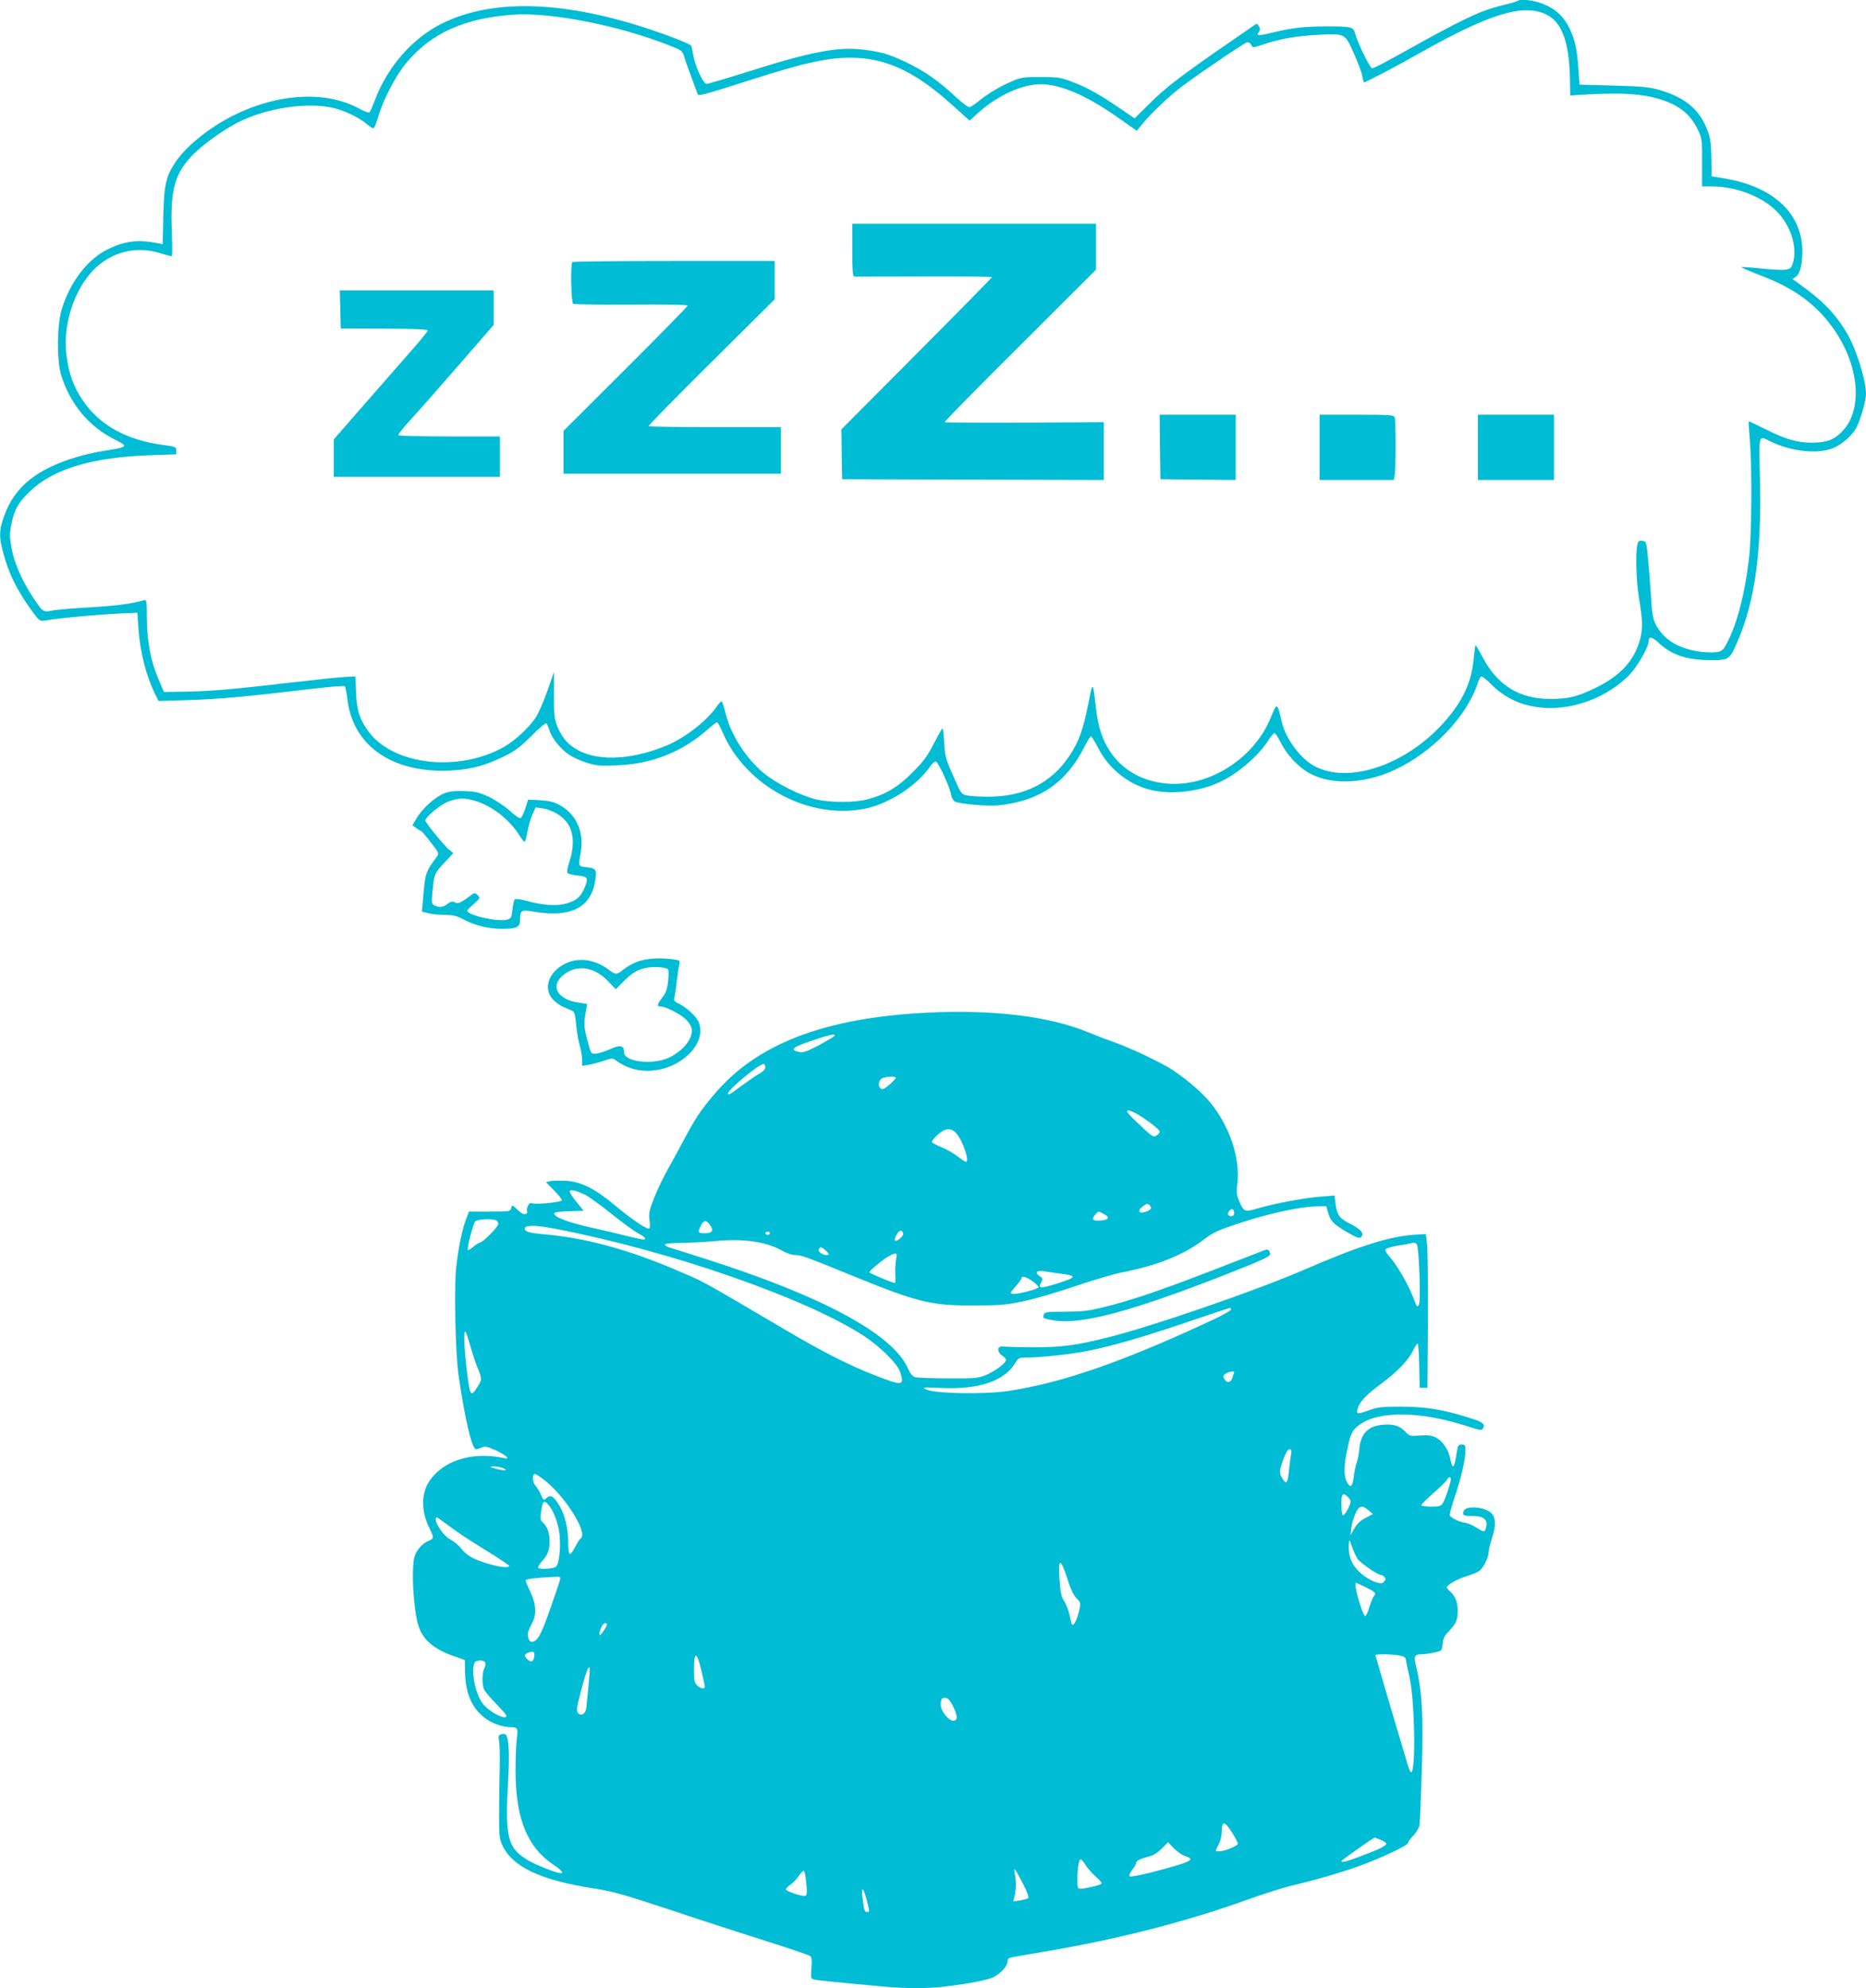 <?xml version="1.0" standalone="no"?>
<!DOCTYPE svg PUBLIC "-//W3C//DTD SVG 20010904//EN"
 "http://www.w3.org/TR/2001/REC-SVG-20010904/DTD/svg10.dtd">
<svg version="1.0" xmlns="http://www.w3.org/2000/svg"
 width="1202pt" height="1280pt" viewBox="0 0 1202 1280"
 preserveAspectRatio="xMidYMid meet">
<g transform="translate(0,1280) scale(0.1,-0.1)"
fill="#00bcd4" stroke="none">
<path d="M9778 12795 c-3 -3 -41 -15 -84 -25 -162 -39 -254 -83 -685 -323 -85
-48 -162 -87 -170 -87 -14 0 -92 160 -110 225 -12 42 -24 45 -184 45 -144 0
-229 -10 -353 -41 -86 -21 -104 -20 -83 5 9 11 10 20 1 36 -10 19 -14 20 -30
8 -10 -7 -87 -60 -171 -118 -302 -208 -404 -287 -501 -384 l-99 -98 -87 59
c-132 91 -219 140 -313 175 -77 30 -94 32 -204 32 -107 1 -127 -2 -183 -26
-77 -32 -159 -81 -219 -130 -25 -21 -52 -38 -60 -38 -8 0 -50 32 -92 71 -104
98 -198 163 -316 219 -110 52 -160 67 -280 81 -161 19 -340 -16 -748 -146
-131 -41 -246 -75 -256 -75 -22 0 -78 125 -87 194 -4 24 -9 48 -13 53 -3 6
-62 31 -131 57 -619 230 -1127 259 -1478 82 -187 -94 -348 -279 -427 -491 -15
-39 -30 -74 -35 -78 -4 -5 -32 5 -61 21 -215 120 -527 103 -819 -43 -152 -77
-298 -194 -367 -295 -64 -95 -76 -146 -81 -349 l-4 -183 -31 6 c-126 25 -214
15 -323 -39 -130 -64 -240 -207 -296 -385 -31 -100 -33 -330 -4 -425 58 -186
177 -330 344 -414 93 -47 92 -48 -82 -76 -55 -8 -147 -31 -205 -51 -246 -82
-376 -202 -436 -401 -20 -69 -19 -108 5 -199 38 -142 88 -242 189 -382 42 -57
49 -62 76 -58 118 20 380 43 570 50 l30 1 7 -103 c10 -150 51 -309 110 -426
l20 -39 196 6 c192 6 372 22 792 72 112 14 207 21 211 17 4 -4 12 -45 18 -92
37 -280 265 -450 606 -452 152 0 264 25 395 89 80 39 109 61 184 136 48 49 92
85 96 80 4 -4 13 -25 19 -45 17 -53 76 -125 130 -159 25 -17 77 -39 115 -51
59 -18 85 -20 195 -15 223 9 418 87 582 233 27 24 53 44 58 44 4 0 20 -28 35
-63 149 -351 565 -571 929 -491 149 33 328 150 408 269 13 19 30 34 37 33 16
-4 92 -168 99 -215 3 -19 14 -38 23 -43 30 -16 211 -32 280 -25 265 27 439
145 556 378 19 37 38 67 42 67 4 0 25 -35 47 -77 71 -138 204 -241 353 -272
129 -27 299 -6 425 52 119 54 256 172 320 275 15 23 32 42 37 42 5 0 24 -27
40 -61 35 -68 95 -138 156 -179 138 -96 366 -94 577 3 245 113 467 345 536
559 7 21 17 40 21 43 5 3 34 -18 63 -48 95 -95 204 -144 343 -154 193 -14 411
70 550 212 51 53 124 179 124 216 0 34 21 31 65 -10 87 -80 182 -111 340 -111
113 0 117 3 169 124 111 258 154 571 143 1044 -7 292 -10 279 62 243 135 -69
318 -88 416 -43 58 27 119 82 145 132 26 51 60 171 60 213 0 90 -63 290 -122
391 -77 130 -160 214 -324 330 l-27 19 22 16 c27 21 40 74 41 162 1 240 -182
414 -489 468 l-95 16 -2 115 c-1 88 -6 129 -22 172 -50 140 -142 219 -313 269
-62 18 -111 23 -294 28 l-220 6 -7 99 c-9 129 -22 189 -57 262 -37 77 -92 128
-171 159 -58 23 -148 34 -162 20z m180 -87 c102 -48 150 -176 155 -413 l2
-110 25 2 c293 20 443 12 571 -32 116 -39 184 -98 231 -201 21 -44 23 -63 22
-201 l0 -153 62 0 c149 0 314 -61 409 -151 96 -91 144 -231 116 -336 -10 -38
-16 -43 -48 -49 -20 -4 -94 0 -165 8 -70 7 -125 11 -120 7 4 -4 67 -31 140
-59 165 -64 283 -141 379 -245 233 -252 288 -608 118 -764 -50 -46 -95 -61
-185 -61 -93 0 -168 22 -294 85 -60 30 -111 54 -112 52 -1 -1 2 -52 7 -112 16
-183 13 -622 -5 -772 -26 -223 -74 -410 -137 -534 -32 -64 -40 -69 -112 -69
-127 1 -244 45 -306 115 -56 64 -68 100 -75 230 -4 66 -12 176 -19 245 -12
124 -12 125 -38 128 -22 3 -27 -2 -33 -29 -11 -57 -6 -232 10 -329 26 -159 27
-201 10 -271 -36 -140 -127 -240 -291 -319 -115 -56 -174 -70 -288 -70 -201 0
-342 88 -437 270 -24 46 -45 80 -46 75 -2 -6 -8 -51 -13 -102 -16 -151 -81
-279 -210 -416 -246 -260 -601 -374 -814 -259 -92 50 -186 176 -211 287 -29
124 -30 124 -69 28 -112 -278 -423 -466 -703 -424 -143 21 -259 91 -332 201
-51 76 -79 160 -92 280 -21 179 -20 179 -50 27 -34 -168 -59 -238 -120 -331
-115 -176 -293 -266 -525 -265 -49 0 -108 3 -130 7 -44 8 -41 4 -106 152 -37
83 -42 107 -47 188 -2 50 -7 92 -11 92 -3 0 -28 -44 -56 -98 -40 -78 -65 -113
-135 -183 -93 -95 -175 -144 -291 -175 -84 -22 -241 -22 -334 0 -98 23 -258
104 -337 170 -116 98 -210 245 -244 383 -9 37 -20 72 -24 76 -4 4 -18 -9 -32
-30 -59 -88 -195 -196 -313 -248 -96 -43 -225 -76 -320 -81 -184 -12 -321 48
-379 165 -35 69 -38 93 -38 246 l1 140 -42 -120 c-23 -66 -57 -144 -75 -173
-42 -64 -134 -150 -204 -190 -292 -165 -708 -120 -871 94 -59 78 -80 143 -84
259 l-3 100 -62 -3 c-35 -1 -196 -18 -358 -37 -378 -44 -514 -55 -680 -58
l-134 -2 -33 77 c-51 118 -75 241 -77 391 -1 124 -1 128 -21 122 -75 -22 -175
-35 -344 -45 -106 -6 -216 -15 -244 -21 -60 -11 -60 -11 -121 80 -74 111 -125
228 -142 324 -13 75 -13 93 0 157 19 92 49 143 127 214 150 139 394 211 759
225 l175 6 0 25 c0 23 -4 25 -90 36 -234 32 -406 129 -513 288 -60 89 -89 171
-104 291 -27 214 65 464 214 583 110 88 250 115 386 73 39 -11 73 -21 78 -21
4 0 4 68 1 151 -12 279 18 385 142 509 67 67 195 157 288 204 184 92 443 130
611 91 75 -18 168 -63 217 -106 21 -18 40 -28 44 -23 5 5 18 41 30 81 31 103
111 258 175 334 159 193 373 291 686 314 245 18 681 -67 1013 -198 80 -31 82
-33 96 -77 7 -25 28 -83 46 -130 18 -47 35 -93 38 -102 7 -19 0 -21 376 98
285 91 424 123 556 131 253 14 452 -71 710 -304 l111 -100 49 45 c117 106 253
174 375 188 131 14 310 -57 530 -212 l123 -86 35 43 c53 66 174 181 255 242
106 80 399 279 419 284 9 3 21 -3 27 -15 11 -21 11 -21 82 3 103 35 217 55
354 61 171 8 168 9 225 -117 26 -58 51 -124 55 -147 4 -23 9 -42 12 -42 11 0
195 96 347 182 458 259 675 326 824 256z"/>
<path d="M5490 11190 c0 -129 3 -170 13 -171 6 0 209 0 450 1 240 1 437 -1
437 -4 0 -3 -218 -225 -485 -493 l-485 -487 2 -161 3 -160 843 -3 842 -2 0
186 0 186 -510 -3 c-280 -1 -512 0 -515 3 -3 3 215 225 485 493 l490 489 0
148 0 148 -785 0 -785 0 0 -170z"/>
<path d="M3687 11113 c-13 -12 -8 -261 5 -269 7 -4 175 -6 375 -5 213 2 363
-1 363 -6 0 -5 -180 -189 -400 -408 l-400 -399 0 -138 0 -138 700 0 700 0 0
150 0 150 -423 0 c-233 0 -426 3 -429 6 -4 3 178 188 403 411 l409 406 0 123
0 124 -648 0 c-357 0 -652 -3 -655 -7z"/>
<path d="M2192 10808 l3 -123 280 -1 c196 -1 280 -4 280 -12 0 -6 -43 -59 -96
-119 -52 -59 -188 -215 -302 -345 l-207 -237 0 -121 0 -120 535 0 535 0 0 130
0 130 -324 0 c-179 0 -327 4 -330 8 -3 5 32 49 77 98 46 49 185 207 310 351
l227 261 0 111 0 111 -495 0 -496 0 3 -122z"/>
<path d="M7472 9923 l3 -208 243 -3 242 -2 0 210 0 210 -245 0 -245 0 2 -207z"/>
<path d="M8500 9920 l0 -210 239 0 239 0 6 31 c8 40 8 352 0 373 -5 14 -36 16
-245 16 l-239 0 0 -210z"/>
<path d="M9520 9920 l0 -210 245 0 245 0 0 210 0 210 -245 0 -245 0 0 -210z"/>
<path d="M2861 7692 c-56 -21 -141 -98 -177 -159 l-27 -46 24 -18 c13 -10 27
-19 31 -19 4 0 32 -32 62 -72 53 -67 55 -73 41 -92 -75 -101 -77 -107 -90
-278 l-7 -77 39 -10 c21 -6 68 -11 105 -11 55 0 78 -5 125 -30 76 -39 161 -60
244 -60 97 0 119 10 119 57 0 64 7 68 93 53 230 -39 361 26 390 193 13 79 9
87 -57 94 -52 6 -52 5 -35 97 23 125 -28 243 -130 299 -43 25 -69 31 -131 35
l-78 4 -18 -57 c-10 -31 -24 -60 -31 -62 -7 -3 -39 19 -70 48 -32 29 -91 68
-132 88 -65 30 -86 35 -160 38 -63 2 -98 -2 -130 -15z m200 -48 c105 -31 216
-116 280 -215 17 -27 34 -49 38 -49 4 0 12 28 18 63 6 34 20 84 32 111 l21 48
43 -6 c64 -10 128 -47 161 -94 42 -59 47 -145 16 -243 -15 -47 -20 -73 -13
-80 6 -6 36 -13 67 -16 63 -7 68 -15 41 -81 -24 -55 -53 -81 -114 -98 -63 -19
-153 -13 -258 16 -38 11 -72 15 -77 10 -5 -5 -11 -34 -15 -66 -6 -53 -8 -58
-36 -65 -57 -16 -255 29 -255 58 0 4 19 24 43 44 40 36 41 38 24 56 -12 12
-21 15 -31 8 -81 -60 -95 -66 -115 -55 -18 9 -26 7 -48 -9 -29 -23 -54 -26
-84 -10 -18 9 -20 17 -14 77 11 124 13 129 76 196 l59 64 -24 19 c-28 20 -156
177 -156 190 0 24 102 107 152 124 66 23 99 23 169 3z"/>
<path d="M4112 6611 c-29 -10 -70 -32 -92 -50 -47 -38 -54 -38 -96 -6 -105 80
-229 87 -322 17 -77 -57 -95 -145 -42 -205 16 -18 48 -42 72 -51 24 -10 50
-21 58 -26 10 -5 17 -31 21 -86 4 -43 14 -104 23 -134 9 -30 16 -72 16 -93 l0
-39 43 7 c23 4 67 15 97 26 53 18 56 18 80 0 76 -55 166 -75 260 -60 191 30
329 196 266 318 -19 35 -77 87 -123 109 -29 14 -34 20 -28 42 3 14 10 59 14
100 5 41 12 89 16 106 7 31 6 31 -40 38 -83 11 -168 6 -223 -13z m191 -51 c4
-4 5 -37 1 -75 -6 -55 -13 -75 -40 -110 -33 -44 -34 -55 -5 -55 29 0 125 -50
158 -82 18 -17 35 -43 38 -58 13 -61 -50 -143 -145 -189 -105 -49 -290 -28
-290 34 0 45 -24 50 -91 20 -34 -15 -75 -28 -92 -29 -30 -1 -31 0 -54 89 -23
86 -24 107 -7 196 l6 36 -48 7 c-138 18 -191 101 -113 172 85 77 202 64 294
-31 l52 -54 44 45 c58 60 99 84 157 94 49 8 121 3 135 -10z"/>
<path d="M5965 6280 c-659 -34 -1095 -202 -1368 -530 -85 -100 -119 -152 -192
-289 -34 -64 -82 -152 -107 -196 -25 -44 -62 -122 -83 -174 -33 -82 -37 -101
-31 -148 5 -39 3 -53 -6 -53 -21 0 -126 73 -223 155 -122 102 -212 147 -309
153 -41 2 -87 1 -102 -2 l-27 -7 51 -52 c29 -29 52 -58 52 -64 0 -12 -156 -29
-191 -20 -15 4 -22 -1 -30 -20 -5 -13 -7 -29 -3 -34 3 -5 -2 -12 -11 -15 -11
-4 -28 5 -51 27 -34 33 -35 33 -41 11 -5 -21 -9 -22 -138 -22 l-134 0 -20 -53
c-25 -68 -47 -175 -62 -301 -15 -128 -6 -553 15 -701 41 -282 86 -475 112
-475 7 0 24 5 37 11 21 9 35 6 86 -16 33 -15 66 -35 73 -43 11 -13 9 -15 -22
-8 -206 42 -394 -20 -480 -159 -47 -77 -46 -187 5 -291 31 -64 31 -69 -4 -84
-42 -17 -81 -63 -92 -106 -19 -83 -7 -316 23 -429 24 -94 97 -160 225 -205
l77 -27 2 -84 c3 -171 76 -286 213 -334 24 -8 61 -15 81 -15 45 0 48 -7 39
-74 -4 -28 -8 -118 -8 -201 -1 -308 74 -497 244 -610 50 -33 69 -55 47 -55
-25 0 -164 55 -210 83 -134 80 -150 146 -128 528 8 153 4 250 -13 278 -6 8
-16 11 -31 6 -19 -6 -21 -11 -15 -43 4 -21 6 -100 4 -177 -2 -77 -4 -210 -4
-295 0 -137 2 -160 21 -200 66 -141 249 -226 597 -279 115 -18 189 -39 494
-140 197 -66 475 -156 618 -201 143 -45 266 -87 274 -93 10 -9 12 -28 8 -78
-5 -63 -4 -67 16 -73 20 -5 121 -16 453 -46 142 -13 287 -13 394 1 152 18 264
40 305 58 46 20 95 73 95 102 0 11 6 22 13 24 6 3 104 20 217 39 479 80 923
194 1330 341 96 34 218 73 270 85 154 36 332 88 445 130 141 52 305 130 305
145 0 7 15 28 34 47 20 21 37 50 40 69 3 19 9 169 14 334 12 375 3 532 -39
699 -13 54 -6 66 43 66 15 0 49 5 76 11 49 10 50 10 55 55 3 35 13 55 40 82
47 50 57 72 57 132 0 55 -15 94 -49 124 -12 11 -21 23 -21 27 0 15 73 56 130
72 30 9 66 24 79 33 27 19 60 88 61 125 0 14 9 52 20 84 28 81 26 135 -4 164
-45 42 -169 50 -179 10 -7 -26 0 -29 59 -29 69 0 97 -22 88 -67 -8 -40 -13
-40 -63 -8 -21 14 -56 29 -77 32 -37 6 -82 28 -95 46 -3 4 11 58 32 120 41
120 69 244 69 302 0 30 -3 35 -24 35 -21 0 -25 -6 -31 -42 -17 -116 -27 -127
-44 -46 -13 60 -49 111 -93 134 -24 12 -49 15 -99 12 -63 -5 -70 -3 -91 19
-40 43 -75 55 -142 51 -102 -6 -152 -56 -160 -160 -3 -29 -10 -66 -16 -83 -7
-16 -15 -57 -19 -89 -7 -68 -23 -81 -45 -37 -21 39 -20 105 3 211 21 101 31
121 74 154 125 96 402 92 711 -10 65 -22 80 -24 87 -13 19 30 3 44 -86 71
-173 54 -278 71 -435 72 -125 0 -154 -3 -207 -22 -81 -29 -87 -28 -78 6 11 45
52 90 149 161 107 80 177 152 208 215 12 25 25 46 30 46 4 0 9 -64 10 -142 l3
-143 25 0 25 0 3 420 c1 231 -1 454 -5 495 l-8 75 -55 -3 c-173 -9 -370 -71
-730 -227 -301 -131 -974 -363 -1258 -434 -211 -53 -303 -65 -487 -65 -93 1
-181 3 -195 5 -36 6 -40 -34 -6 -57 14 -9 26 -22 26 -29 0 -21 -70 -73 -130
-98 -50 -20 -71 -22 -240 -21 -102 0 -197 4 -212 7 -20 5 -33 21 -51 61 -100
219 -552 462 -1302 701 -115 37 -221 70 -234 74 -14 4 -26 12 -28 18 -2 6 33
10 99 11 57 0 159 6 227 12 180 18 332 -5 433 -64 26 -15 60 -26 81 -26 38 0
69 -11 392 -143 396 -161 484 -182 750 -182 180 1 213 3 330 28 72 15 222 59
335 98 113 38 248 78 301 88 224 44 393 111 524 211 61 46 91 60 231 106 181
60 383 104 487 107 l70 2 13 -45 c15 -53 35 -72 122 -123 71 -42 87 -45 97
-20 7 21 -18 44 -87 79 -59 30 -77 56 -85 124 l-6 53 -90 -7 c-98 -7 -303 -45
-410 -77 -79 -24 -85 -21 -115 49 -16 38 -18 58 -12 107 21 166 -48 374 -175
528 -53 64 -143 142 -238 206 -64 44 -272 143 -377 180 -47 16 -123 46 -170
65 -253 104 -612 148 -1045 126z m-589 -149 c-4 -5 -49 -32 -101 -60 -76 -40
-101 -49 -125 -44 -68 13 -46 32 91 77 106 36 145 43 135 27z m-446 -201 c0
-13 -12 -27 -31 -38 -18 -9 -66 -42 -108 -72 -98 -72 -101 -74 -101 -59 0 24
198 188 228 189 6 0 12 -9 12 -20z m840 -69 c0 -5 -19 -25 -42 -45 -32 -28
-44 -33 -55 -24 -22 18 -12 61 17 69 37 10 80 10 80 0z m1543 -227 c58 -30
157 -105 157 -119 0 -8 -9 -19 -21 -26 -23 -12 -22 -12 -141 101 -65 60 -63
78 5 44z m-1150 -134 c41 -49 84 -180 59 -180 -5 0 -29 16 -55 36 -25 20 -72
46 -104 59 -32 13 -59 28 -61 33 -1 5 15 25 38 46 51 46 88 48 123 6z m-2394
-392 c24 -12 102 -68 173 -125 71 -57 147 -112 168 -123 44 -22 59 -40 35 -40
-9 0 -60 11 -113 24 -53 14 -159 39 -234 55 -140 32 -228 65 -228 88 0 9 27
13 95 15 l95 3 -45 55 c-25 30 -45 61 -45 69 0 16 36 9 99 -21z m3640 -72 c14
-16 -1 -31 -42 -41 -34 -9 -38 16 -5 39 27 19 32 20 47 2z m541 -47 c0 -12 -7
-19 -20 -19 -22 0 -26 20 -8 38 15 15 28 6 28 -19z m-839 -5 c42 -21 32 -38
-24 -42 -51 -3 -59 8 -30 40 20 22 17 22 54 2z m-3917 -40 c9 -3 16 -14 16
-24 0 -18 -101 -120 -119 -120 -5 0 -24 -12 -41 -26 -17 -15 -33 -24 -36 -21
-8 8 33 166 47 183 12 14 103 20 133 8z m1379 -30 c27 -36 16 -54 -33 -54 -44
0 -47 7 -25 50 19 36 34 37 58 4z m-996 -25 c736 -141 1614 -446 1988 -690
108 -71 219 -182 235 -236 26 -86 13 -87 -170 -15 -158 61 -333 150 -567 288
-556 327 -521 308 -683 377 -330 143 -610 219 -890 242 -80 7 -110 17 -110 35
0 24 70 24 197 -1z m2241 -32 c3 -16 -44 -55 -54 -44 -3 3 2 19 11 37 17 32
38 36 43 7z m-858 3 c0 -5 -7 -10 -15 -10 -8 0 -15 5 -15 10 0 6 7 10 15 10 8
0 15 -4 15 -10z m4167 -72 c14 -17 26 -369 13 -388 -11 -18 -12 -18 -40 55
-30 79 -107 209 -148 253 -18 20 -31 41 -28 48 2 6 38 17 78 24 40 6 78 13 83
15 20 7 33 5 42 -7z m-3809 -38 c27 -25 27 -30 4 -30 -26 0 -56 25 -48 38 10
17 19 15 44 -8z m455 -52 c-4 -18 -7 -61 -6 -95 2 -35 0 -63 -2 -63 -15 0
-165 62 -165 69 0 10 88 83 124 103 48 27 59 24 49 -14z m1060 -98 c108 -13
104 -24 -29 -65 -110 -34 -119 -32 -94 15 8 16 6 22 -10 32 -37 23 -25 41 23
34 23 -4 73 -11 110 -16z m-184 -47 c22 -16 40 -33 41 -40 0 -11 -118 -43
-159 -43 -28 0 -27 6 14 51 19 22 35 44 35 49 0 18 29 11 69 -17z m1281 -184
c0 -6 -48 -33 -107 -61 -579 -272 -985 -413 -1333 -464 -152 -22 -466 -16
-520 9 -34 16 -32 17 95 11 244 -10 403 44 475 161 20 33 25 35 73 35 85 0
265 19 379 40 157 30 361 88 658 189 146 50 268 90 273 91 4 0 7 -5 7 -11z
m-4901 -232 c12 -43 32 -105 46 -139 31 -76 31 -79 0 -128 -44 -69 -48 -61
-70 125 -17 147 -20 244 -6 230 5 -6 18 -45 30 -88z m4921 -171 c0 -1 -5 -17
-11 -35 -12 -35 -34 -38 -53 -8 -9 15 -7 21 8 33 18 12 56 20 56 10z m367
-528 c-4 -18 -9 -62 -13 -98 -9 -91 -17 -102 -43 -59 -23 37 -22 48 10 134 13
34 26 55 36 55 12 0 14 -7 10 -32z m-5080 -89 c43 -17 14 -20 -42 -5 -44 13
-46 14 -18 15 17 1 44 -4 60 -10z m265 -74 c138 -105 290 -348 238 -380 -6 -4
-22 -29 -36 -56 -13 -27 -29 -47 -34 -44 -6 3 -10 39 -10 78 0 89 -22 177 -58
236 -36 59 -55 70 -81 47 -19 -18 -20 -17 -36 20 -9 21 -25 48 -36 60 -20 22
-23 74 -3 74 6 0 31 -16 56 -35z m5842 -12 c-13 -53 -36 -118 -50 -140 -12
-20 -23 -23 -74 -23 -32 0 -61 4 -64 8 -3 4 31 39 76 78 44 38 84 77 89 87 15
27 30 20 23 -10z m-662 -100 c10 -9 18 -22 18 -30 0 -24 -40 -94 -50 -88 -11
7 -14 118 -3 128 9 10 15 9 35 -10z m-5150 -50 c30 -34 57 -100 69 -167 14
-81 4 -209 -18 -231 -14 -15 -103 -21 -116 -9 -4 4 7 22 24 42 39 44 49 71 49
133 0 52 -17 95 -45 119 -13 11 -15 24 -10 64 10 73 19 81 47 49z m5284 -37
l28 -23 -39 -21 c-44 -22 -64 -41 -89 -87 l-17 -30 5 45 c3 25 14 66 26 93 24
54 44 60 86 23z m-5918 -104 c42 -33 146 -101 230 -152 83 -51 152 -97 152
-101 0 -23 -131 4 -223 45 -32 14 -65 39 -85 65 -18 23 -50 49 -70 59 -50 23
-122 142 -86 142 2 0 39 -26 82 -58z m5846 -207 c17 -26 131 -105 152 -105 6
0 17 -6 23 -14 9 -11 8 -17 -4 -29 -14 -14 -20 -14 -59 -1 -24 8 -62 31 -85
51 -64 54 -88 112 -82 198 2 27 4 25 20 -22 10 -28 25 -63 35 -78z m-1869
-128 c20 -64 40 -107 59 -126 29 -30 29 -31 16 -86 -14 -57 -34 -95 -44 -84
-3 3 -10 30 -16 60 -6 29 -21 70 -34 89 -20 30 -25 55 -31 144 -10 138 6 139
50 3z m-3268 -9 c-3 -13 -32 -99 -65 -192 -57 -164 -81 -206 -117 -206 -14 0
-25 22 -25 50 0 11 12 41 26 67 32 61 29 122 -11 208 -16 33 -29 65 -29 70 -1
9 71 18 188 23 35 2 38 0 33 -20z m5193 -48 c62 -31 68 -38 49 -57 -5 -5 -18
-37 -28 -69 -9 -33 -21 -58 -27 -58 -18 3 -78 214 -60 214 4 0 33 -14 66 -30z
m-4890 -237 c0 -14 -41 -75 -47 -70 -10 10 18 77 33 77 8 0 14 -3 14 -7z
m-468 -204 c-4 -36 -19 -45 -42 -24 -26 23 -25 34 3 45 31 12 42 7 39 -21z
m5572 3 c29 -5 40 -12 42 -27 1 -11 12 -63 24 -115 34 -151 41 -610 10 -610
-5 0 -16 26 -25 58 -9 31 -59 199 -111 373 -51 174 -94 320 -94 323 0 8 105 7
154 -2z m-4495 -101 c12 -49 21 -94 21 -100 0 -18 -28 -13 -50 9 -17 17 -20
33 -20 98 0 126 19 123 49 -7z m-1393 55 c3 -8 0 -24 -6 -37 -16 -29 -16 -109
0 -140 7 -13 44 -56 83 -96 56 -57 67 -74 54 -78 -25 -10 -117 45 -149 89 -47
65 -74 202 -52 260 8 20 63 21 70 2z m665 -148 c-6 -62 -12 -126 -14 -142 -3
-37 -31 -57 -52 -36 -13 14 -12 28 14 130 29 115 50 174 59 165 2 -2 -1 -55
-7 -117z m2347 -130 c31 -65 32 -92 6 -96 -31 -4 -84 60 -84 102 0 39 7 48 35
44 13 -2 28 -20 43 -50z m1798 -815 c20 -32 37 -64 38 -72 1 -14 -82 -49 -121
-50 -28 -1 -27 -4 -3 44 11 22 20 58 20 80 0 74 18 73 66 -2z m958 -48 c20 -8
36 -20 36 -25 0 -13 -44 -35 -148 -74 -103 -40 -145 -51 -140 -37 2 7 204 149
214 151 1 0 18 -7 38 -15z m-1259 -105 c70 -23 40 -37 -220 -105 -71 -18 -134
-30 -139 -25 -4 5 3 23 18 43 14 18 26 39 26 46 0 12 23 23 85 40 25 6 56 26
80 51 l39 40 37 -39 c21 -22 54 -44 74 -51z m-641 -59 c13 -21 44 -55 67 -75
25 -21 39 -40 33 -44 -10 -10 -106 -32 -135 -32 -17 0 -19 7 -19 58 0 71 10
132 21 132 5 0 20 -17 33 -39z m-404 -119 c25 -48 39 -87 34 -92 -5 -4 -29
-11 -53 -15 l-44 -7 8 33 c11 45 12 95 2 144 -11 53 0 39 53 -63z m-1396 0 c6
-55 4 -73 -6 -77 -17 -7 -120 27 -125 40 -1 6 11 19 27 30 17 11 42 37 56 59
14 21 29 34 34 30 4 -5 11 -42 14 -82z m390 -108 c19 -75 19 -74 1 -74 -16 0
-20 15 -30 100 -8 71 8 57 29 -26z"/>
<path d="M8150 4753 c-8 -3 -145 -56 -305 -118 -344 -134 -546 -203 -721 -247
-112 -28 -146 -32 -262 -33 -119 0 -133 -2 -138 -18 -8 -25 -6 -26 66 -38 179
-29 509 61 1130 305 222 88 264 108 262 123 -5 24 -14 32 -32 26z"/>
</g>
</svg>

